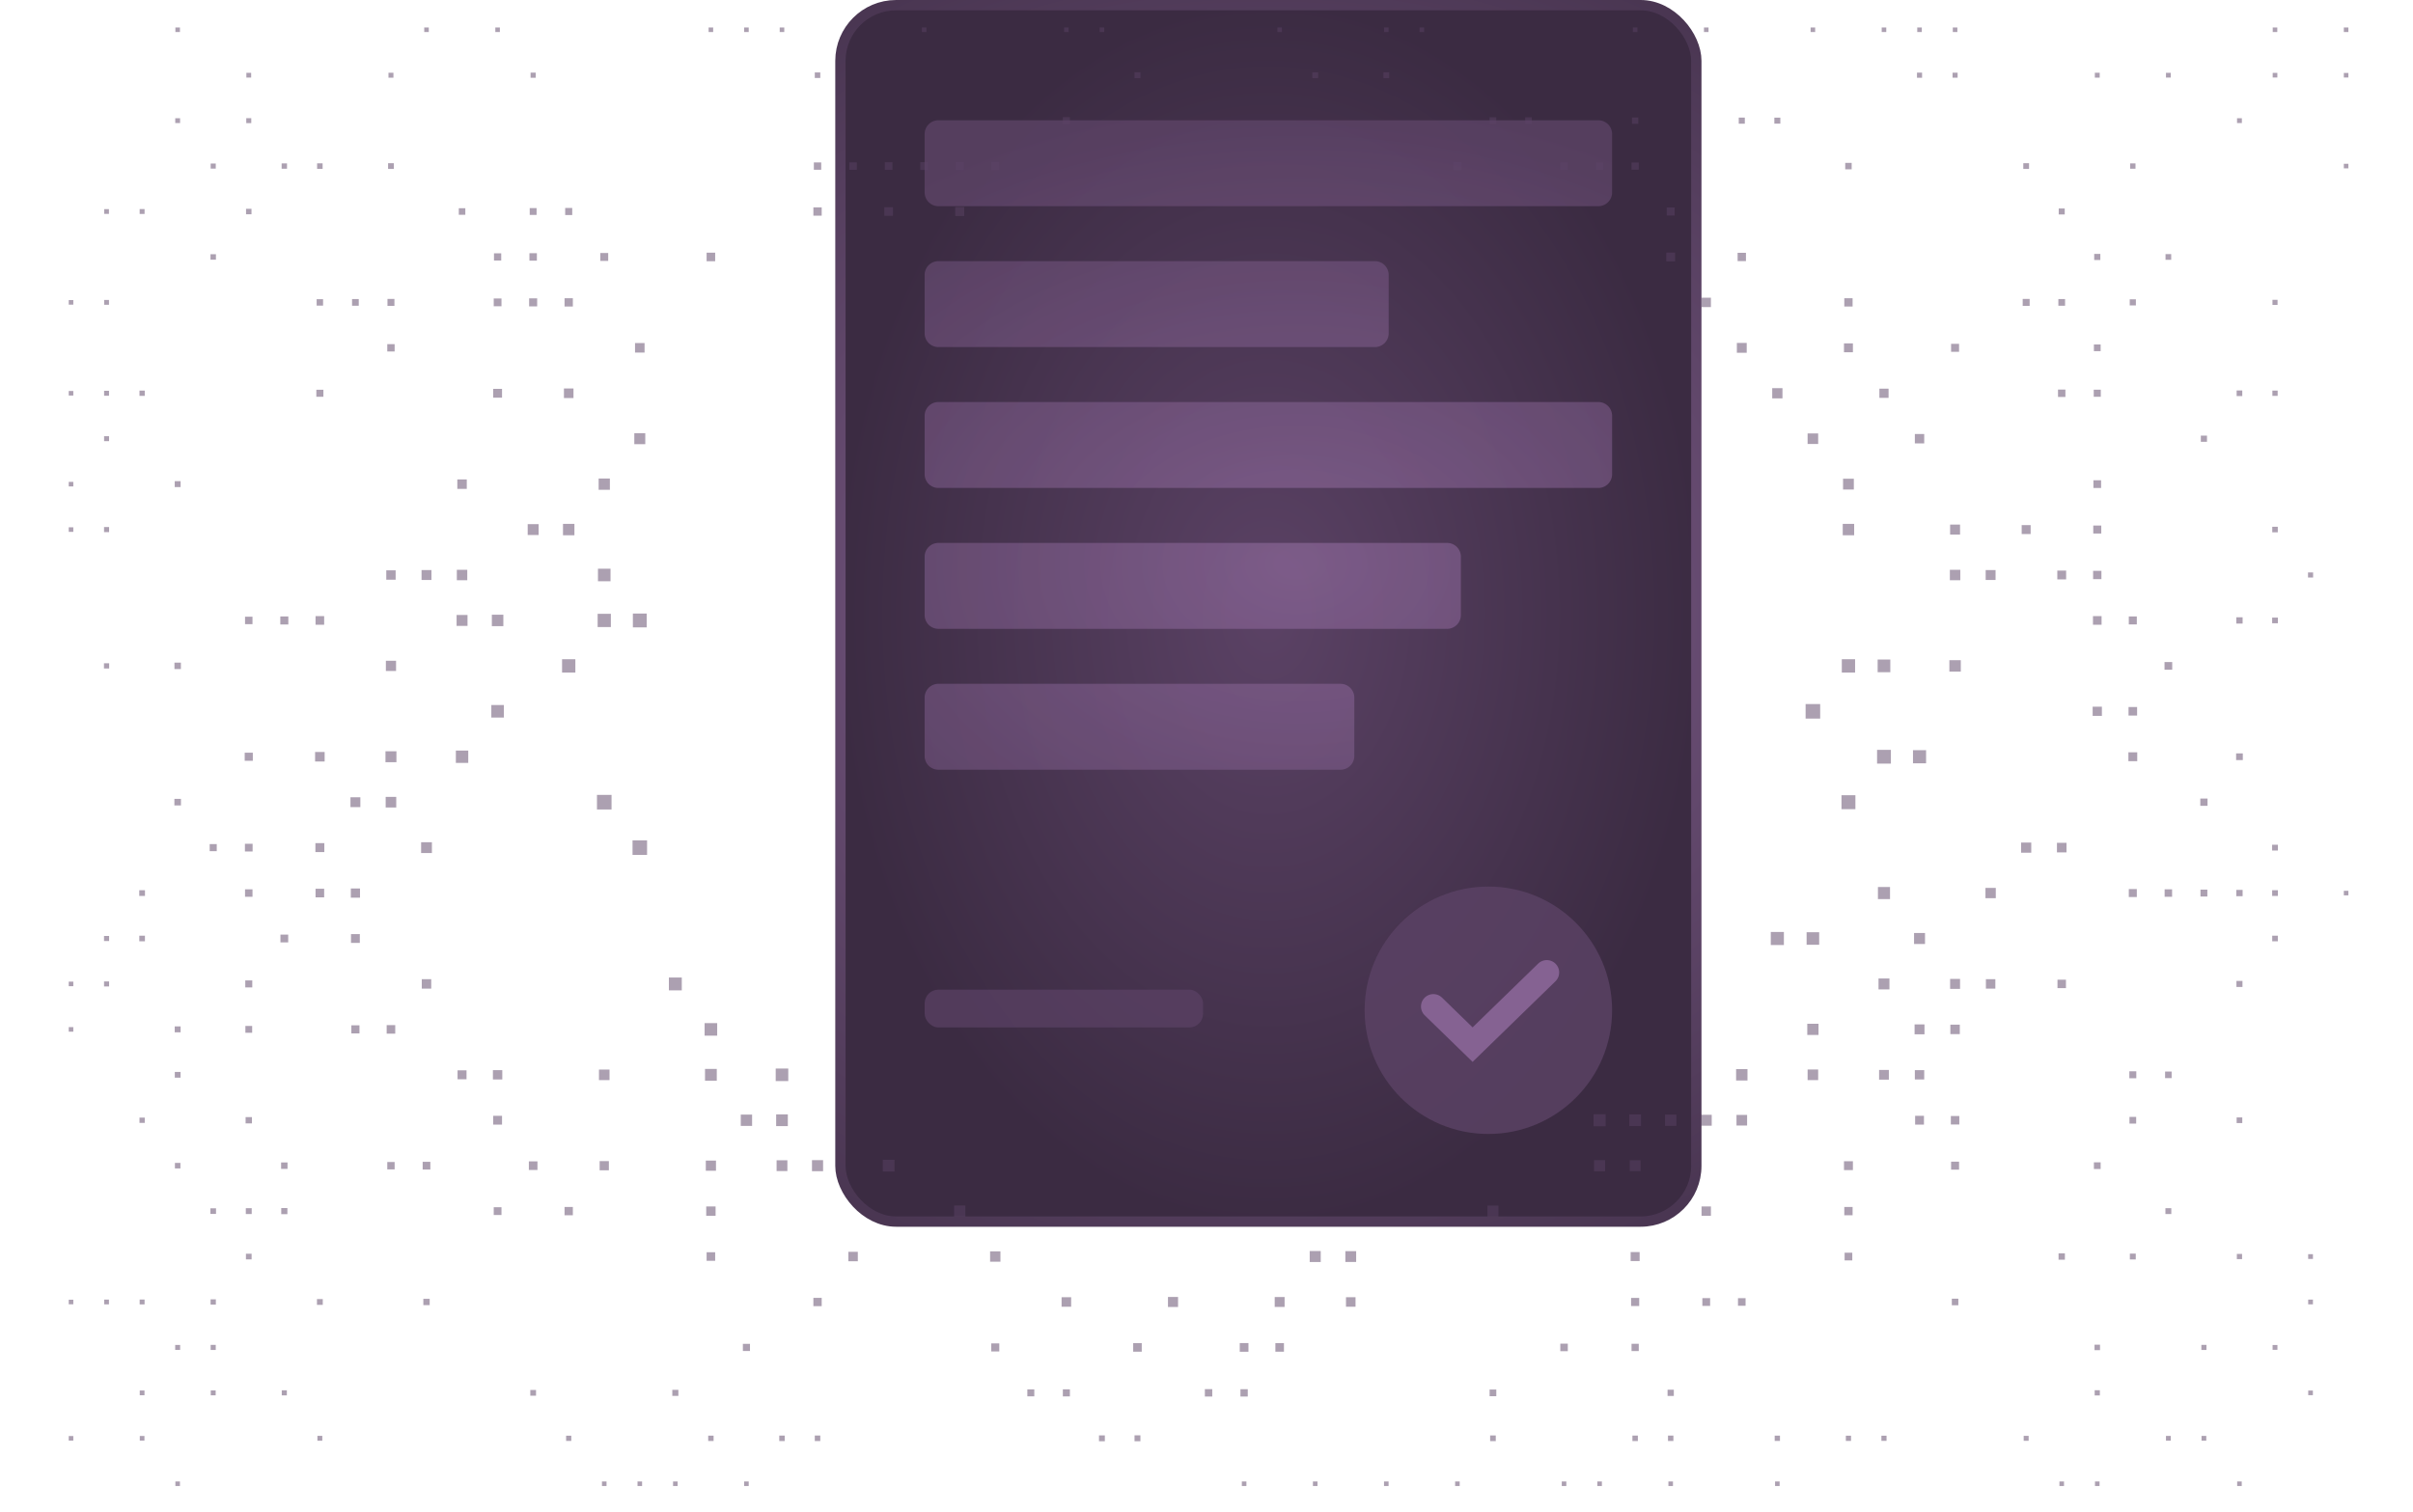 <svg xmlns="http://www.w3.org/2000/svg" width="702" height="440" fill="none" viewBox="0 0 702 440"><rect width="249" height="354" x="244.5" y="1.5" fill="url(#a)" stroke="url(#b)" stroke-width="3" rx="16.209"/><path fill="#5b4265" d="M21.327 87.335H20v1.327h1.327v-1.328Zm0 26.446H20v1.327h1.327v-1.327Zm0 26.444H20v1.328h1.327v-1.328Zm0 13.224H20v1.327h1.327v-1.327Zm0 132.225H20v1.327h1.327v-1.327Zm0 13.223H20v1.327h1.327v-1.327Zm0 79.337H20v1.327h1.327v-1.327Zm0 39.667H20v1.328h1.327v-1.328ZM31.695 60.863h-1.379v1.38h1.38v-1.38Zm.011 26.433h-1.404V88.7h1.404v-1.404Zm.012 26.433h-1.43v1.429h1.43v-1.429Zm.008 13.215h-1.443v1.443h1.443v-1.443Zm.014 26.432h-1.47v1.471h1.47v-1.471Zm.019 39.649h-1.51v1.509h1.51v-1.509Zm-.014 79.348h-1.481v1.481h1.48v-1.481Zm-.005 13.229h-1.47v1.47h1.47v-1.47Zm-.045 92.604h-1.379v1.38h1.38v-1.38ZM42.06 60.839h-1.428v1.428h1.429V60.84Zm.053 52.838H40.58v1.533h1.533v-1.533Zm.063 145.385h-1.662v1.663h1.662v-1.663Zm-.011 13.234h-1.637v1.638h1.637v-1.638Zm-.052 52.943H40.58v1.534h1.533v-1.534Zm-.053 52.943h-1.428v1.429h1.429v-1.429Zm-.024 26.471h-1.38v1.38h1.38v-1.38Zm-.014 13.235H40.67v1.352h1.352v-1.352ZM52.352 8h-1.327v1.327h1.327V8Zm.038 26.406h-1.404v1.404h1.405v-1.404Zm.154 105.626H50.83v1.715h1.714v-1.715Zm.08 52.811h-1.871v1.872h1.871v-1.872Zm.019 39.649h-1.91v1.91h1.91v-1.91Zm-.099 66.209H50.83v1.715h1.714v-1.715Zm-.016 13.243h-1.676v1.676h1.676v-1.676Zm-.038 26.486h-1.6v1.599h1.6v-1.599Zm-.08 52.967h-1.443v1.443h1.443v-1.443Zm-.058 39.725h-1.327v1.327h1.327v-1.327ZM62.77 47.59h-1.482v1.481h1.482V47.59Zm.052 26.391h-1.586v1.586h1.586v-1.585Zm.236 171.662h-2.053v2.053h2.053v-2.053Zm-.208 105.988h-1.638v1.637h1.637v-1.637Zm-.053 26.498h-1.533v1.534h1.533v-1.534Zm-.027 13.249h-1.482v1.481h1.482v-1.481Zm-.025 13.248h-1.429v1.429h1.429v-1.429ZM73.067 21.19h-1.391v1.39h1.39v-1.39Zm.033 13.19h-1.457v1.457H73.1V34.38Zm.065 26.381H71.58v1.586h1.585V60.76Zm.292 118.71h-2.168v2.169h2.168v-2.169Zm.096 39.572H71.19v2.363h2.363v-2.363Zm-.063 26.51h-2.234v2.234h2.234v-2.234Zm-.033 13.256h-2.168v2.168h2.168v-2.168Zm-.067 26.51h-2.038v2.039h2.039v-2.039Zm-.032 13.253h-1.973v1.974h1.973v-1.974Zm-.064 26.51h-1.843v1.844h1.844v-1.844Zm-.066 26.51h-1.714v1.715h1.715v-1.715Zm-.03 13.256h-1.651v1.652h1.651v-1.652ZM83.495 47.552h-1.56v1.56h1.56v-1.56Zm.388 131.837h-2.336v2.336h2.336v-2.336Zm-.039 92.597h-2.259v2.259h2.26v-2.259Zm-.195 66.306h-1.871v1.871h1.871v-1.871Zm-.039 13.262h-1.79v1.792h1.791v-1.792Zm-.156 53.047h-1.481v1.481h1.48v-1.481ZM93.855 47.532h-1.6v1.6h1.6v-1.6Zm.138 39.53H92.12v1.871h1.872v-1.871Zm.09 26.356H92.03v2.053h2.053v-2.053Zm.225 65.886h-2.506v2.506h2.506v-2.506Zm.138 39.533h-2.778v2.778h2.778v-2.778Zm-.091 26.534h-2.597v2.597h2.597v-2.597Zm-.047 13.268h-2.506v2.506h2.506v-2.506Zm-.406 119.414h-1.69v1.69h1.69v-1.69Zm-.138 39.802h-1.418v1.418h1.418v-1.418Zm10.608-330.831h-1.949v1.948h1.949v-1.948Zm.464 144.984h-2.88v2.88h2.88v-2.88Zm-.102 26.548h-2.673v2.674h2.673v-2.674Zm-.052 13.273h-2.569v2.57h2.569v-2.57Zm-.102 26.551h-2.363v2.363h2.363v-2.363Zm9.879-277.217h-1.442v1.442h1.442v-1.442Zm.119 26.328h-1.677v1.676h1.677v-1.676Zm.173 39.494h-2.026v2.026h2.026v-2.026Zm.06 13.166h-2.143v2.143h2.143v-2.143Zm.292 65.82h-2.726v2.726h2.726v-2.726Zm.118 26.328h-2.96v2.96h2.96v-2.96Zm.112 26.329h-3.19v3.19h3.19v-3.19Zm-.057 13.281h-3.075v3.075h3.075v-3.075Zm-.292 66.405h-2.492v2.492h2.492v-2.492Zm-.173 39.843h-2.143v2.144h2.143v-2.144ZM124.745 8h-1.327v1.327h1.327V8Zm.775 157.894h-2.88v2.88h2.88v-2.88Zm.132 79.205h-3.141v3.141h3.141v-3.141Zm-.195 39.862h-2.751v2.751h2.751v-2.751Zm-.258 53.15h-2.235v2.234h2.235v-2.234Zm-.196 39.862h-1.843v1.844h1.843v-1.844Zm10.369-317.368h-1.896V62.5h1.896v-1.896Zm.426 78.908h-2.751v2.751h2.751v-2.751Zm.142 26.304h-3.036v3.036h3.036v-3.036Zm.072 13.149h-3.179v3.179h3.179v-3.179Zm.214 39.456h-3.605v3.605h3.605v-3.605Zm-.5 93.055h-2.608v2.608h2.608v-2.608ZM145.429 8h-1.327v1.327h1.327V8Zm.388 65.723h-2.105v2.103h2.105v-2.103Zm.077 13.147h-2.259v2.259h2.259v-2.26Zm.156 26.29h-2.569v2.569h2.569v-2.569Zm.388 65.723h-3.347v3.347h3.347v-3.347Zm.157 26.291h-3.658v3.657h3.658v-3.657Zm-.468 106.245h-2.726v2.726h2.726v-2.726Zm-.077 13.301h-2.569v2.569h2.569v-2.569Zm-.156 26.6h-2.259v2.259h2.259v-2.259Zm9.961-330.182h-1.495v1.495h1.495v-1.495Zm.253 39.414h-2v2h2v-2Zm.083 13.138h-2.169v2.169h2.169v-2.168Zm.082 13.139h-2.336v2.335h2.336V86.83Zm.423 65.693h-3.179v3.18h3.179v-3.18Zm-.335 185.454h-2.506v2.506h2.506v-2.506Zm-.423 66.534h-1.663v1.663h1.663v-1.663Zm10.538-343.982h-2.053v2.053h2.053v-2.053Zm.182 26.262h-2.416v2.416h2.416V86.79Zm.181 26.265h-2.778v2.779h2.778v-2.779Zm.272 39.396h-3.322v3.322h3.322v-3.322Zm.272 39.395h-3.866v3.866h3.866v-3.866Zm-.725 159.398h-2.416v2.415h2.416v-2.415Zm-.454 66.567h-1.508v1.508h1.508v-1.508Zm10.734-344.184h-2.298v2.298h2.298v-2.297Zm.489 65.628h-3.27v3.27h3.27v-3.27Zm.192 26.249h-3.657v3.657h3.657v-3.657Zm.099 13.127h-3.852v3.853h3.852v-3.853Zm.193 52.695h-4.241v4.24h4.241v-4.24Zm-.583 79.92h-3.075v3.075h3.075v-3.075Zm-.192 26.639h-2.688v2.688h2.688v-2.688Zm-.682 93.237h-1.327v1.327h1.327v-1.327Zm11.069-331.29h-2.778v2.779h2.778v-2.779Zm.204 26.238h-3.191v3.19h3.191v-3.19Zm.414 52.475h-4.02v4.021h4.02v-4.021Zm.107 66.01h-4.229v4.229h4.229v-4.229Zm-1.453 186.567h-1.327v1.327h1.327v-1.327Zm11.552-146.658h-3.748v3.748h3.748v-3.748Zm-.989 119.994h-1.767v1.767h1.767v-1.767Zm-.22 26.664h-1.327v1.327h1.327v-1.327ZM207.479 8h-1.327v1.327h1.327V8Zm.583 65.528h-2.493v2.493h2.493v-2.493Zm.582 224.204h-3.657v3.657h3.657v-3.657Zm-.115 13.338h-3.424v3.424h3.424v-3.424Zm-.234 26.678h-2.959v2.959h2.959v-2.959Zm-.115 13.338h-2.726v2.726h2.726v-2.726Zm-.118 13.342h-2.493v2.492h2.493v-2.492Zm-.465 53.355h-1.561v1.561h1.561v-1.561ZM217.822 8h-1.327v1.327h1.327V8Zm.981 316.357h-3.294v3.295h3.294v-3.295Zm-.615 66.729h-2.064v2.064h2.064v-2.064Zm-.366 40.036h-1.327v1.327h1.327v-1.327ZM228.163 8h-1.327v1.327h1.327V8Zm1.165 302.955h-3.657v3.657h3.657v-3.657Zm-.129 13.35H225.8v3.399h3.399v-3.399Zm-.129 13.352h-3.141v3.141h3.141v-3.141Zm-.778 80.115h-1.585v1.585h1.585v-1.585Zm10.349-396.687h-1.599v1.6h1.599v-1.6Zm.272 26.175h-2.143v2.144h2.143V47.26Zm.138 13.086h-2.416v2.416h2.416v-2.416Zm.406 277.267h-3.231v3.232h3.231v-3.232Zm-.406 40.077h-2.416v2.415h2.416v-2.415Zm-.41 40.074h-1.599v1.599h1.599v-1.599ZM249.273 47.24h-2.182v2.183h2.182V47.24Zm.286 317.059h-2.751v2.75h2.751v-2.75Zm10.077-317.08h-2.22v2.22h2.22v-2.22Zm.148 13.075h-2.517v2.517h2.517v-2.517Zm.448 277.229h-3.413v3.413h3.413v-3.413ZM269.531 8h-1.327v1.327h1.327V8Zm.465 39.2h-2.259v2.258h2.259V47.2Zm10.36-.02h-2.298v2.298h2.298V47.18Zm.165 13.061h-2.622v2.622h2.622v-2.622Zm.324 290.577h-3.27v3.27h3.27v-3.27Zm9.873-303.657h-2.335v2.336h2.335v-2.336Zm.336 317.006h-3.009v3.009h3.009v-3.009Zm-.336 26.782h-2.335v2.336h2.335v-2.336Zm10.187 13.38h-2.025v2.025h2.025v-2.025ZM310.897 8h-1.327v1.327h1.327V8Zm.363 26.081h-2.053v2.053h2.053V34.08Zm.362 343.427h-2.778v2.778h2.778v-2.778Zm-.362 26.807h-2.053v2.053h2.053v-2.053ZM321.24 8h-1.327v1.327h1.327V8Zm.187 409.712h-1.701v1.701h1.701v-1.701Zm10.349-396.684h-1.715v1.715h1.715v-1.715Zm.388 369.844h-2.493v2.492h2.493v-2.492Zm-.388 26.834h-1.715v1.715h1.715v-1.715Zm10.948-40.277h-2.932v2.932h2.932v-2.932Zm9.953 26.834h-2.154v2.154h2.154v-2.154Zm10.531-13.41h-2.531v2.531h2.531v-2.531Zm-.201 13.424h-2.13v2.129h2.13v-2.129Zm-.398 26.845h-1.328v1.327h1.328v-1.327ZM372.949 8h-1.327v1.327h1.327V8Zm.775 369.457h-2.88v2.879h2.88v-2.879Zm-.192 13.415h-2.493v2.492h2.493v-2.492Zm9.945-369.838h-1.701v1.7h1.701v-1.7Zm.753 343.037h-3.204v3.204h3.204v-3.204Zm-.94 67.051h-1.327v1.327h1.327v-1.327Zm11.25-67.018h-3.141v3.141h3.141v-3.141Zm-.181 13.404h-2.778v2.778h2.778v-2.778ZM403.974 8h-1.327v1.327h1.327V8Zm.176 13.047h-1.676v1.676h1.676v-1.676Zm-.176 410.075h-1.327v1.327h1.327v-1.327ZM414.318 8h-1.328v1.327h1.328V8Zm10.824 39.18h-2.297v2.298h2.297V47.18Zm-.484 383.942h-1.327v1.327h1.327v-1.327Zm10.651-396.989h-1.948v1.949h1.948v-1.949Zm.622 316.723h-3.191v3.19h3.191v-3.19Zm-.622 53.511h-1.948v1.949h1.948v-1.949Zm-.153 13.378h-1.638v1.638h1.638v-1.638Zm10.483-383.598h-1.923v1.923h1.923v-1.923Zm10.473 13.093h-2.182v2.183h2.182V47.24Zm0 343.789h-2.182v2.182h2.182v-2.182Zm-.429 40.093h-1.327v1.327h1.327v-1.327Zm10.75-383.862h-2.143v2.144h2.143V47.26Zm.682 276.995h-3.504v3.504h3.504v-3.504Zm-.138 13.358h-3.231v3.232h3.231v-3.232Zm-.95 93.509h-1.328v1.327h1.328v-1.327ZM476.367 8h-1.327v1.327h1.327V8Zm.259 26.186h-1.844v1.844h1.844v-1.844Zm.132 13.094h-2.105v2.102h2.105v-2.103Zm.645 277.025h-3.399v3.399h3.399v-3.399Zm-.129 13.352h-3.141v3.141h3.141v-3.141Zm-.261 26.705h-2.621v2.622h2.621v-2.622Zm-.126 13.353h-2.364v2.363h2.364v-2.363Zm-.129 13.353h-2.105v2.105h2.105v-2.105Zm-.262 26.704h-1.585v1.585h1.585v-1.585ZM487.2 60.399h-2.311v2.31h2.311V60.4Zm.124 13.099h-2.556v2.556h2.556v-2.556Zm.368 250.859h-3.295v3.295h3.295v-3.295Zm-.737 80.074h-1.819v1.819h1.819v-1.819Zm-.123 13.347h-1.572v1.572h1.572v-1.572Zm-.124 13.344h-1.327v1.327h1.327v-1.327ZM497.051 8h-1.327v1.327h1.327V8Zm.698 78.636h-2.726v2.726h2.726v-2.726Zm.231 237.773h-3.19v3.19h3.19v-3.19Zm-.231 26.677h-2.726v2.726h2.726v-2.726Zm-.233 26.681h-2.259v2.259h2.259v-2.259Zm10.096-343.543h-1.767v1.767h1.767v-1.767Zm.33 39.337h-2.427v2.427h2.427V73.56Zm.222 26.227h-2.869v2.869h2.869v-2.869Zm.22 211.34h-3.308v3.308h3.308v-3.308Zm-.11 13.333h-3.088v3.089h3.088v-3.089Zm-.442 53.331h-2.207v2.206h2.207v-2.206Zm10.11-343.555h-1.743v1.743h1.743v-1.742Zm.621 78.714h-2.985v2.984h2.985v-2.984Zm.415 158.257h-3.815v3.814h3.815v-3.814Zm-1.141 146.589h-1.533v1.533h1.533v-1.533Zm-.101 13.325h-1.328v1.327h1.328v-1.327ZM528.076 8h-1.327v1.327h1.327V8Zm.874 118.127h-3.075v3.075h3.075v-3.075Zm.583 78.756h-4.241v4.24h4.241v-4.24Zm-.292 66.402h-3.657v3.657h3.657v-3.657Zm-.192 26.641h-3.27v3.271h3.27v-3.271Zm-.099 13.32h-3.075v3.075h3.075v-3.075Zm9.742-263.851h-1.872v1.871h1.872v-1.871Zm.272 39.395h-2.416v2.416h2.416V86.79Zm.091 13.133h-2.597v2.597h2.597v-2.597Zm.271 39.395h-3.141v3.141h3.141v-3.141Zm.091 13.133h-3.322v3.322h3.322v-3.322Zm.272 39.395h-3.866v3.866h3.866v-3.866Zm.091 39.577h-4.048v4.047h4.048v-4.047Zm-.725 106.506h-2.597v2.597h2.597v-2.597Zm-.091 13.315h-2.416v2.415h2.416v-2.415Zm-.091 13.313h-2.234v2.234h2.234v-2.234Zm-.363 53.254h-1.508v1.508h1.508v-1.508ZM548.76 8h-1.327v1.327h1.327V8Zm.674 105.108h-2.674v2.674h2.674v-2.674Zm.505 78.829h-3.685v3.685h3.685v-3.685Zm.168 26.276h-4.02v4.02h4.02v-4.02Zm-.253 39.923h-3.515v3.515h3.515v-3.515Zm-.167 26.611h-3.18v3.18h3.18v-3.18Zm-.171 26.615h-2.841v2.841h2.841v-2.841Zm-.673 106.454h-1.495v1.495h1.495v-1.495ZM559.101 8h-1.327v1.327h1.327V8Zm.077 13.143h-1.481v1.482h1.481v-1.482Zm.624 105.16h-2.726v2.726h2.726v-2.726Zm.544 92.014h-3.814v3.814h3.814v-3.814Zm-.313 53.202h-3.191v3.19h3.191v-3.19Zm-.154 26.6h-2.88v2.88h2.88v-2.88Zm-.077 13.3h-2.726v2.726h2.726v-2.726Zm-.08 13.301h-2.569v2.569h2.569v-2.569ZM569.445 8h-1.328v1.327h1.328V8Zm.071 13.152h-1.47v1.47h1.47v-1.47Zm.426 78.908h-2.325v2.325h2.325v-2.325Zm.286 52.605h-2.894v2.894h2.894v-2.894Zm.071 13.152h-3.036v3.036h3.036v-3.036Zm.143 26.301h-3.322v3.322h3.322v-3.322Zm-.214 92.772h-2.894v2.894h2.894v-2.894Zm-.072 13.295h-2.75v2.751h2.75v-2.751Zm-.145 26.587h-2.465v2.465h2.465v-2.465Zm-.069 13.295h-2.325v2.324h2.325v-2.324Zm-.214 39.881h-1.897v1.896h1.897v-1.896Zm10.832-212.054h-2.88v2.88h2.88v-2.88Zm.066 92.492h-3.009v3.009h3.009v-3.009Zm-.129 26.575h-2.751v2.751h2.751v-2.751Zm9.805-237.47h-1.676v1.676h1.676v-1.676Zm.173 39.494h-2.025v2.026h2.025v-2.026Zm.291 65.823h-2.608v2.608h2.608v-2.608Zm.179 92.382h-2.96v2.96h2.96v-2.96Zm-.761 172.654h-1.443v1.442h1.443v-1.442Zm10.494-357.163h-1.742v1.742h1.742v-1.742Zm.102 26.343h-1.949v1.948h1.949v-1.948Zm.102 26.342h-2.155v2.154h2.155v-2.154Zm.208 52.682h-2.569v2.569h2.569v-2.569Zm.105 79.233h-2.778v2.778h2.778v-2.778Zm-.157 39.823h-2.465v2.465h2.465v-2.465Zm-.31 79.646h-1.844v1.843h1.844v-1.843Zm-.259 66.372h-1.327v1.327h1.327v-1.327Zm10.388-409.946h-1.418v1.418h1.418v-1.418Zm.181 52.709h-1.781v1.781h1.781v-1.78Zm.091 26.357h-1.962v1.962h1.962v-1.962Zm.044 13.176h-2.053v2.053h2.053v-2.053Zm.09 26.354h-2.234v2.234h2.234v-2.234Zm.047 13.176h-2.325v2.325h2.325v-2.325Zm.044 13.179h-2.415v2.416h2.415v-2.416Zm.047 13.177h-2.506v2.506h2.506v-2.506Zm.091 26.353h-2.688v2.688h2.688v-2.688Zm-.363 132.591h-1.962v1.962h1.962v-1.962Zm-.181 53.072h-1.6v1.599h1.6v-1.599Zm-.047 13.268h-1.509v1.508h1.509v-1.508Zm-.091 26.534h-1.327v1.327h1.327v-1.327Zm10.459-383.57h-1.561v1.56h1.561v-1.56Zm.115 39.548h-1.791v1.793h1.791V87.1Zm.272 92.289h-2.335v2.336h2.335v-2.336Zm.08 26.367h-2.493v2.493h2.493v-2.493Zm.038 13.182h-2.569v2.57h2.569v-2.57Zm-.118 39.786h-2.335v2.336h2.335v-2.336Zm-.154 53.047h-2.025v2.025h2.025v-2.025Zm-.038 13.259h-1.948v1.948h1.948v-1.948Zm-.118 39.786h-1.715v1.714h1.715v-1.714ZM631.524 21.19h-1.39v1.39h1.39v-1.39Zm.132 52.761h-1.651v1.652h1.651V73.95Zm.292 118.711h-2.235v2.234h2.235v-2.234Zm-.033 66.147h-2.169v2.168h2.169v-2.168Zm-.13 53.02h-1.909v1.91h1.909v-1.91Zm-.096 39.763h-1.714v1.715h1.714v-1.715Zm-.165 66.277h-1.39v1.39h1.39v-1.39Zm10.544-291.098h-1.791v1.791h1.791v-1.791Zm.157 105.624h-2.105v2.105h2.105v-2.105Zm-.052 26.496h-2.001v2.001h2.001v-2.001Zm-.261 132.487h-1.481v1.481h1.481v-1.481Zm-.05 26.496h-1.379v1.379h1.379v-1.379Zm10.355-383.468h-1.405v1.404h1.405v-1.404Zm.115 79.218h-1.638v1.638h1.638v-1.638Zm.099 66.018h-1.833v1.833h1.833v-1.833Zm.058 39.61h-1.948v1.948h1.948v-1.948Zm-.058 39.725h-1.833v1.833h1.833v-1.833Zm-.041 26.485h-1.753v1.753h1.753v-1.753Zm-.058 39.725h-1.638v1.638h1.638v-1.638Zm-.058 39.725h-1.519v1.519h1.519v-1.519Zm-.096 66.21h-1.327v1.327h1.327v-1.327ZM662.519 8h-1.327v1.327h1.327V8Zm.014 13.21h-1.352v1.351h1.352V21.21Zm.063 66.047h-1.481v1.481h1.481v-1.48Zm.028 26.42h-1.534v1.533h1.534v-1.533Zm.038 39.628h-1.61v1.611h1.61v-1.611Zm.025 26.42h-1.663v1.662h1.663v-1.662Zm.013 66.1h-1.69v1.69h1.69v-1.69Zm-.013 13.237h-1.663v1.663h1.663v-1.663Zm-.011 13.234h-1.638v1.638h1.638v-1.638Zm-.118 119.12h-1.405v1.404h1.405v-1.404Zm10.381-224.824h-1.481v1.481h1.481v-1.481Zm-.046 198.385h-1.391v1.391h1.391v-1.391Zm-.006 13.229h-1.379v1.38h1.379v-1.38Zm-.014 26.458h-1.352v1.352h1.352v-1.352ZM683.203 8h-1.327v1.327h1.327V8Zm0 13.223h-1.327v1.327h1.327v-1.327Zm0 26.444h-1.327v1.328h1.327v-1.328Zm0 211.562h-1.327v1.328h1.327v-1.328Z" opacity=".5"/><g opacity=".8"><path fill="url(#c)" d="M269 39a4 4 0 0 1 4-4h192a4 4 0 0 1 4 4v17a4 4 0 0 1-4 4H273a4 4 0 0 1-4-4V39Z"/><path fill="url(#d)" d="M269 80a4 4 0 0 1 4-4h127a4 4 0 0 1 4 4v17a4 4 0 0 1-4 4H273a4 4 0 0 1-4-4V80Z"/><path fill="url(#e)" d="M269 121a4 4 0 0 1 4-4h192a4 4 0 0 1 4 4v17a4 4 0 0 1-4 4H273a4 4 0 0 1-4-4v-17Z"/><path fill="url(#f)" d="M269 162a4 4 0 0 1 4-4h148a4 4 0 0 1 4 4v17a4 4 0 0 1-4 4H273a4 4 0 0 1-4-4v-17Z"/><path fill="url(#g)" d="M269 203a4 4 0 0 1 4-4h117a4 4 0 0 1 4 4v17a4 4 0 0 1-4 4H273a4 4 0 0 1-4-4v-17Z"/></g><rect width="81" height="11" x="269" y="288" fill="url(#h)" opacity=".7" rx="4"/><circle cx="433" cy="294" r="36" fill="url(#i)" opacity=".8"/><path stroke="#856292" stroke-linecap="round" stroke-width="7.2" d="M417 292.897 428.414 304 450 283"/><defs><radialGradient id="a" cx="0" cy="0" r="1" gradientTransform="matrix(0 178.5 -126 0 369 178.5)" gradientUnits="userSpaceOnUse"><stop stop-color="#5b4265"/><stop offset="1" stop-color="#3b2b42"/></radialGradient><radialGradient id="b" cx="0" cy="0" r="1" gradientTransform="matrix(0 -251.209 293.046 0 369 178.476)" gradientUnits="userSpaceOnUse"><stop stop-color="#856292"/><stop offset="1" stop-color="#3b2b42"/></radialGradient><radialGradient id="c" cx="0" cy="0" r="1" gradientTransform="matrix(0 -135 191.238 0 377 164)" gradientUnits="userSpaceOnUse"><stop stop-color="#856292"/><stop offset="1" stop-color="#5b4265"/></radialGradient><radialGradient id="d" cx="0" cy="0" r="1" gradientTransform="matrix(0 -135 191.238 0 377 164)" gradientUnits="userSpaceOnUse"><stop stop-color="#856292"/><stop offset="1" stop-color="#5b4265"/></radialGradient><radialGradient id="e" cx="0" cy="0" r="1" gradientTransform="matrix(0 -135 191.238 0 377 164)" gradientUnits="userSpaceOnUse"><stop stop-color="#856292"/><stop offset="1" stop-color="#5b4265"/></radialGradient><radialGradient id="f" cx="0" cy="0" r="1" gradientTransform="matrix(0 -135 191.238 0 377 164)" gradientUnits="userSpaceOnUse"><stop stop-color="#856292"/><stop offset="1" stop-color="#5b4265"/></radialGradient><radialGradient id="g" cx="0" cy="0" r="1" gradientTransform="matrix(0 -135 191.238 0 377 164)" gradientUnits="userSpaceOnUse"><stop stop-color="#856292"/><stop offset="1" stop-color="#5b4265"/></radialGradient><radialGradient id="h" cx="0" cy="0" r="1" gradientTransform="matrix(0 18.48 -38.554 0 309.5 293.5)" gradientUnits="userSpaceOnUse"><stop stop-color="#5b4265"/><stop offset="1" stop-color="#5b4265"/></radialGradient><radialGradient id="i" cx="0" cy="0" r="1" gradientTransform="matrix(0 120.96 -34.27 0 433 294)" gradientUnits="userSpaceOnUse"><stop stop-color="#5b4265"/><stop offset="1" stop-color="#5b4265"/></radialGradient></defs></svg>